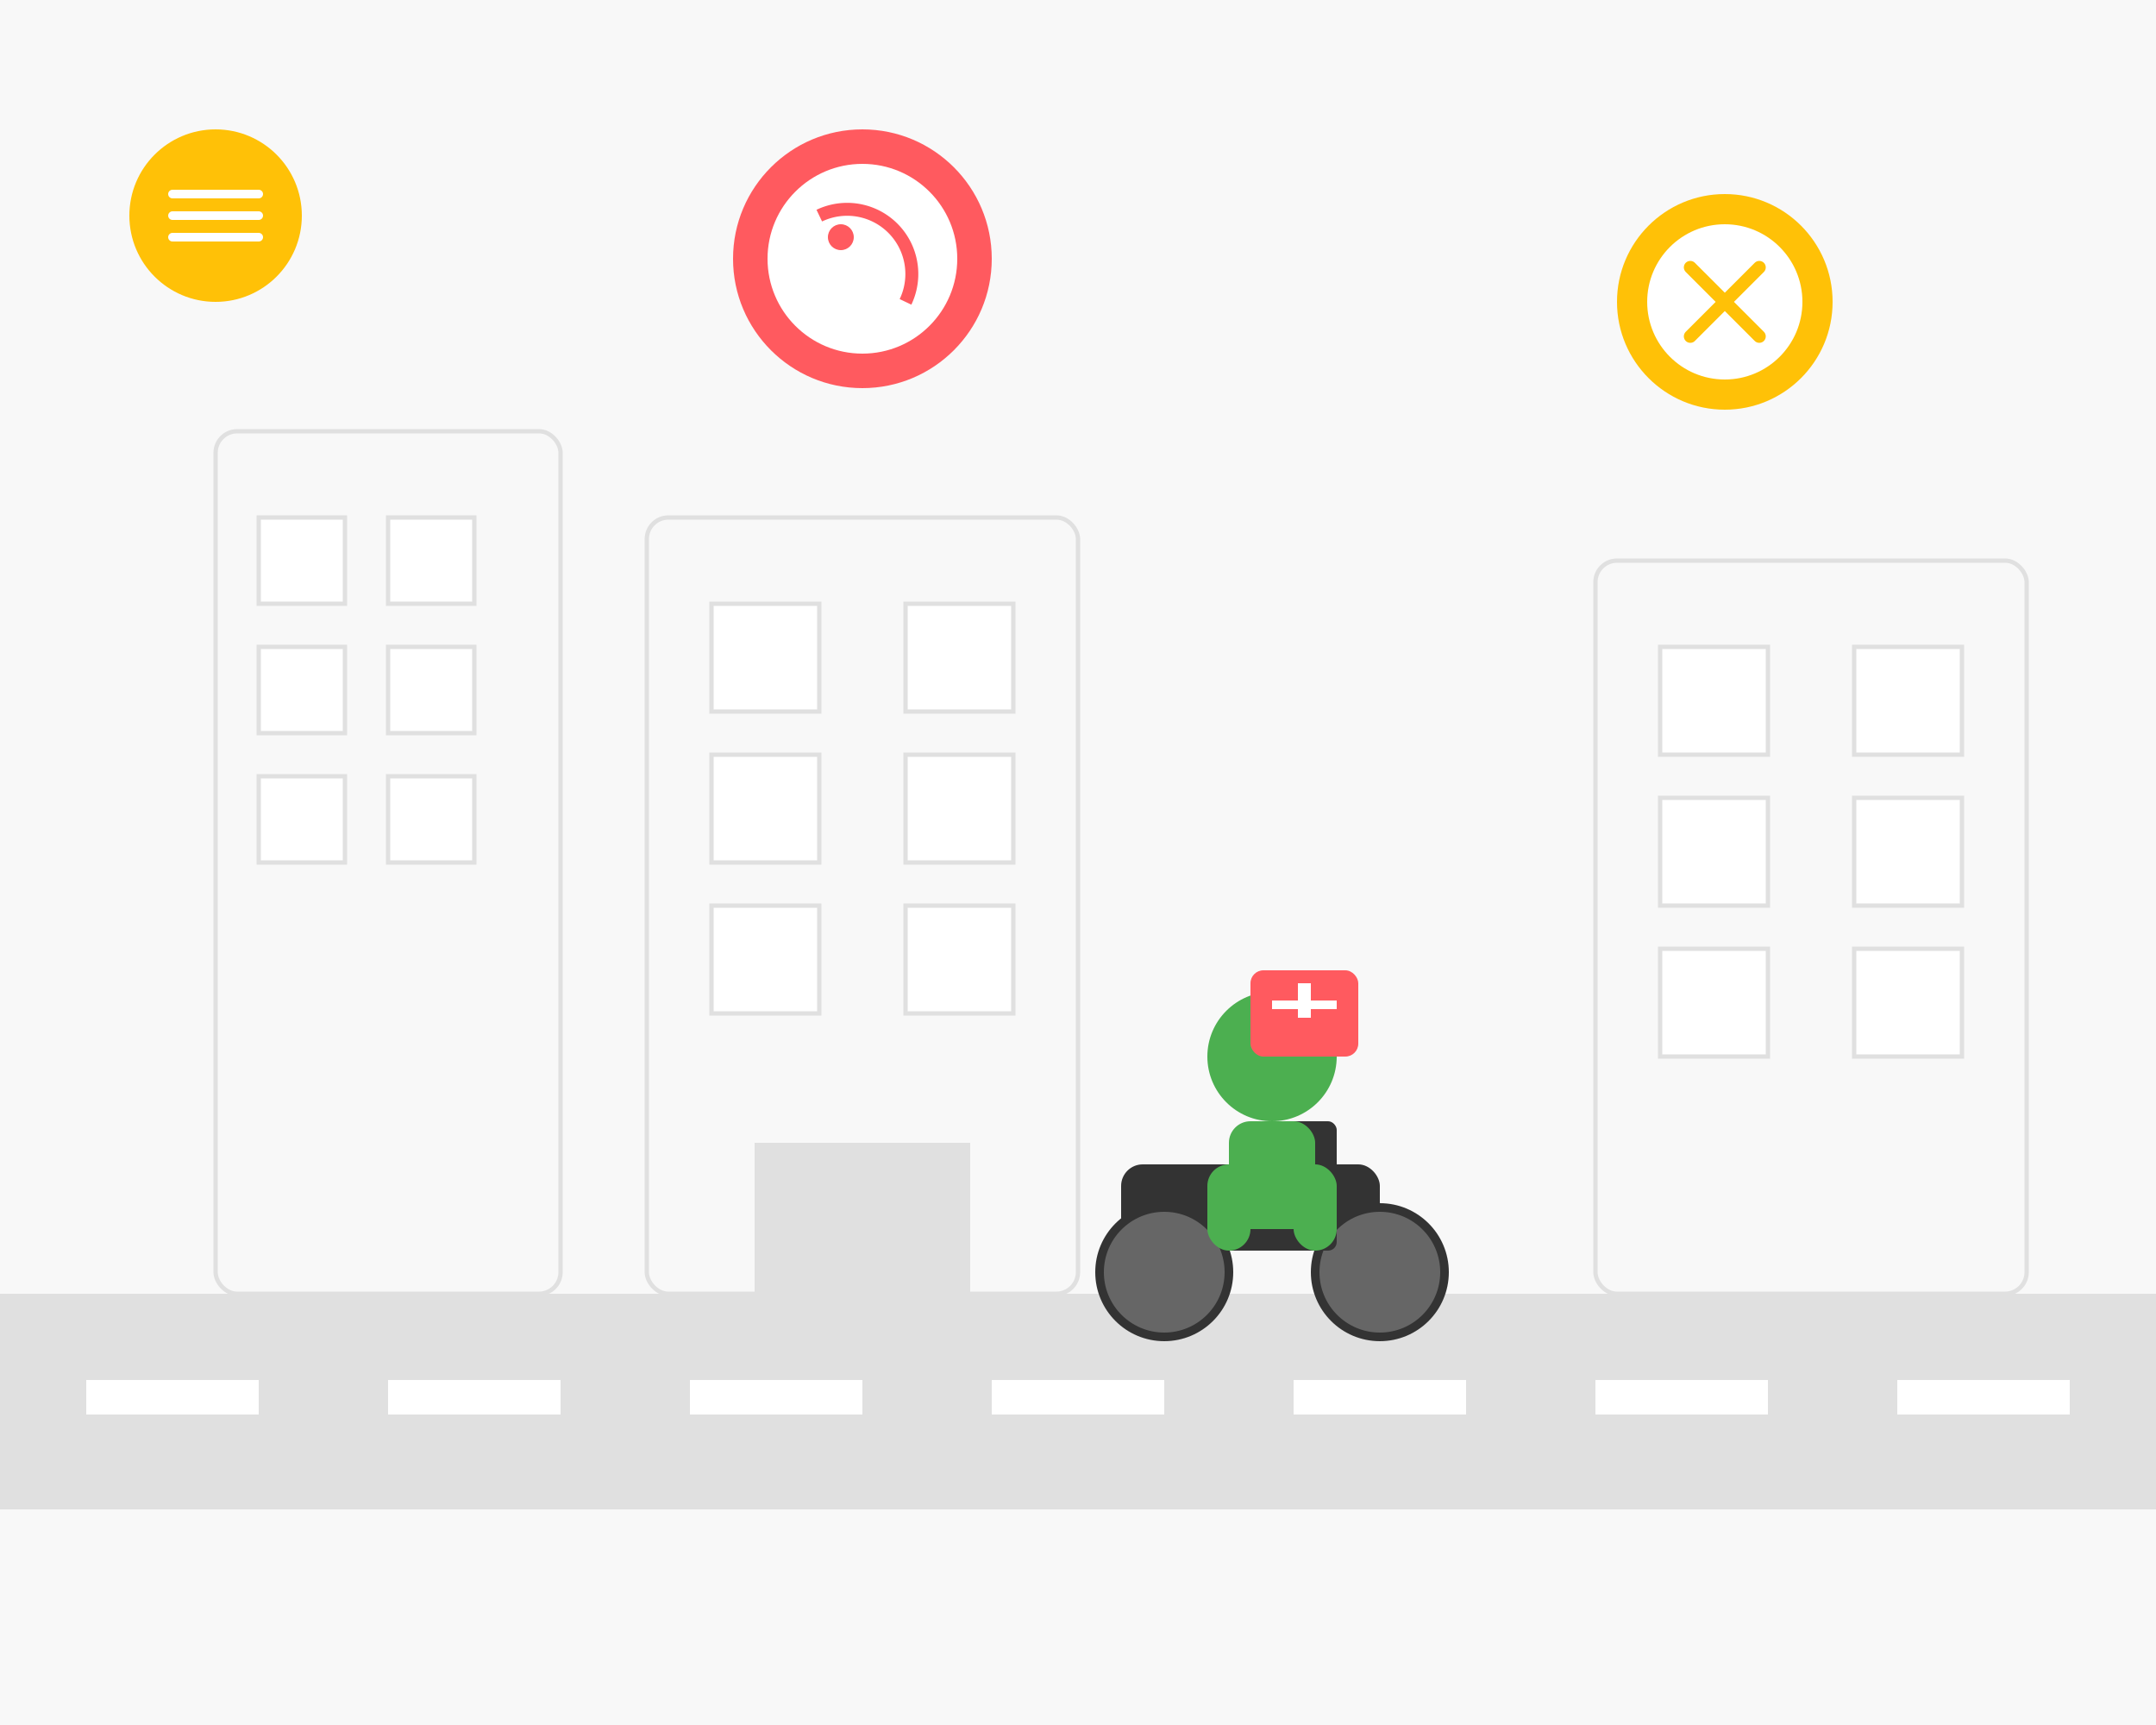 <svg xmlns="http://www.w3.org/2000/svg" width="500" height="400" viewBox="0 0 500 400">
  <style>
    .delivery-person { fill: #4CAF50; }
    .delivery-box { fill: #FF5A5F; }
    .food-icon { fill: #FFC107; }
    .building { fill: #F8F8F8; stroke: #E0E0E0; }
    .road { fill: #E0E0E0; }
  </style>
  
  <!-- Background -->
  <rect width="500" height="400" fill="#F8F8F8" />
  
  <!-- Buildings -->
  <rect x="50" y="100" width="80" height="200" class="building" rx="5" />
  <rect x="60" y="120" width="20" height="20" fill="#FFFFFF" stroke="#E0E0E0" />
  <rect x="90" y="120" width="20" height="20" fill="#FFFFFF" stroke="#E0E0E0" />
  <rect x="60" y="150" width="20" height="20" fill="#FFFFFF" stroke="#E0E0E0" />
  <rect x="90" y="150" width="20" height="20" fill="#FFFFFF" stroke="#E0E0E0" />
  <rect x="60" y="180" width="20" height="20" fill="#FFFFFF" stroke="#E0E0E0" />
  <rect x="90" y="180" width="20" height="20" fill="#FFFFFF" stroke="#E0E0E0" />
  
  <rect x="150" y="120" width="100" height="180" class="building" rx="5" />
  <rect x="165" y="140" width="25" height="25" fill="#FFFFFF" stroke="#E0E0E0" />
  <rect x="210" y="140" width="25" height="25" fill="#FFFFFF" stroke="#E0E0E0" />
  <rect x="165" y="175" width="25" height="25" fill="#FFFFFF" stroke="#E0E0E0" />
  <rect x="210" y="175" width="25" height="25" fill="#FFFFFF" stroke="#E0E0E0" />
  <rect x="165" y="210" width="25" height="25" fill="#FFFFFF" stroke="#E0E0E0" />
  <rect x="210" y="210" width="25" height="25" fill="#FFFFFF" stroke="#E0E0E0" />
  <rect x="175" y="265" width="50" height="35" fill="#E0E0E0" />
  
  <rect x="370" y="130" width="100" height="170" class="building" rx="5" />
  <rect x="385" y="150" width="25" height="25" fill="#FFFFFF" stroke="#E0E0E0" />
  <rect x="430" y="150" width="25" height="25" fill="#FFFFFF" stroke="#E0E0E0" />
  <rect x="385" y="185" width="25" height="25" fill="#FFFFFF" stroke="#E0E0E0" />
  <rect x="430" y="185" width="25" height="25" fill="#FFFFFF" stroke="#E0E0E0" />
  <rect x="385" y="220" width="25" height="25" fill="#FFFFFF" stroke="#E0E0E0" />
  <rect x="430" y="220" width="25" height="25" fill="#FFFFFF" stroke="#E0E0E0" />
  
  <!-- Road -->
  <rect x="0" y="300" width="500" height="50" class="road" />
  <rect x="20" y="320" width="40" height="8" fill="white" />
  <rect x="90" y="320" width="40" height="8" fill="white" />
  <rect x="160" y="320" width="40" height="8" fill="white" />
  <rect x="230" y="320" width="40" height="8" fill="white" />
  <rect x="300" y="320" width="40" height="8" fill="white" />
  <rect x="370" y="320" width="40" height="8" fill="white" />
  <rect x="440" y="320" width="40" height="8" fill="white" />
  
  <!-- Delivery Person with Scooter -->
  <g transform="translate(280, 280)">
    <!-- Scooter -->
    <rect x="-20" y="-10" width="60" height="20" rx="5" fill="#333333" />
    <circle cx="-10" cy="15" r="15" fill="#666666" stroke="#333333" stroke-width="2" />
    <circle cx="40" cy="15" r="15" fill="#666666" stroke="#333333" stroke-width="2" />
    <rect x="15" y="-20" width="15" height="30" fill="#333333" rx="2" />
    
    <!-- Person -->
    <circle cx="15" cy="-35" r="15" class="delivery-person" />
    <rect x="5" y="-20" width="20" height="25" class="delivery-person" rx="5" />
    <rect x="0" y="-10" width="10" height="20" class="delivery-person" rx="5" />
    <rect x="20" y="-10" width="10" height="20" class="delivery-person" rx="5" />
    
    <!-- Delivery Box -->
    <rect x="10" y="-55" width="25" height="20" class="delivery-box" rx="3" />
    <rect x="21" y="-52" width="3" height="8" fill="white" />
    <rect x="15" y="-48" width="15" height="2" fill="white" />
  </g>
  
  <!-- Food Icons -->
  <g transform="translate(50, 50)">
    <circle cx="0" cy="0" r="20" class="food-icon" />
    <path d="M-10 -5 L10 -5 M-10 0 L10 0 M-10 5 L10 5" stroke="white" stroke-width="2" stroke-linecap="round" />
  </g>
  
  <g transform="translate(400, 70)">
    <circle cx="0" cy="0" r="25" class="food-icon" />
    <circle cx="0" cy="0" r="18" fill="white" />
    <path d="M-8 -8 L8 8 M-8 8 L8 -8" stroke="#FFC107" stroke-width="3" stroke-linecap="round" />
  </g>
  
  <g transform="translate(200, 60)">
    <circle cx="0" cy="0" r="30" class="delivery-box" />
    <circle cx="0" cy="0" r="22" fill="white" />
    <path d="M-10 -10 A15 15 0 0 1 10 10" stroke="#FF5A5F" stroke-width="3" fill="none" />
    <circle cx="-5" cy="-5" r="3" fill="#FF5A5F" />
  </g>
</svg>
